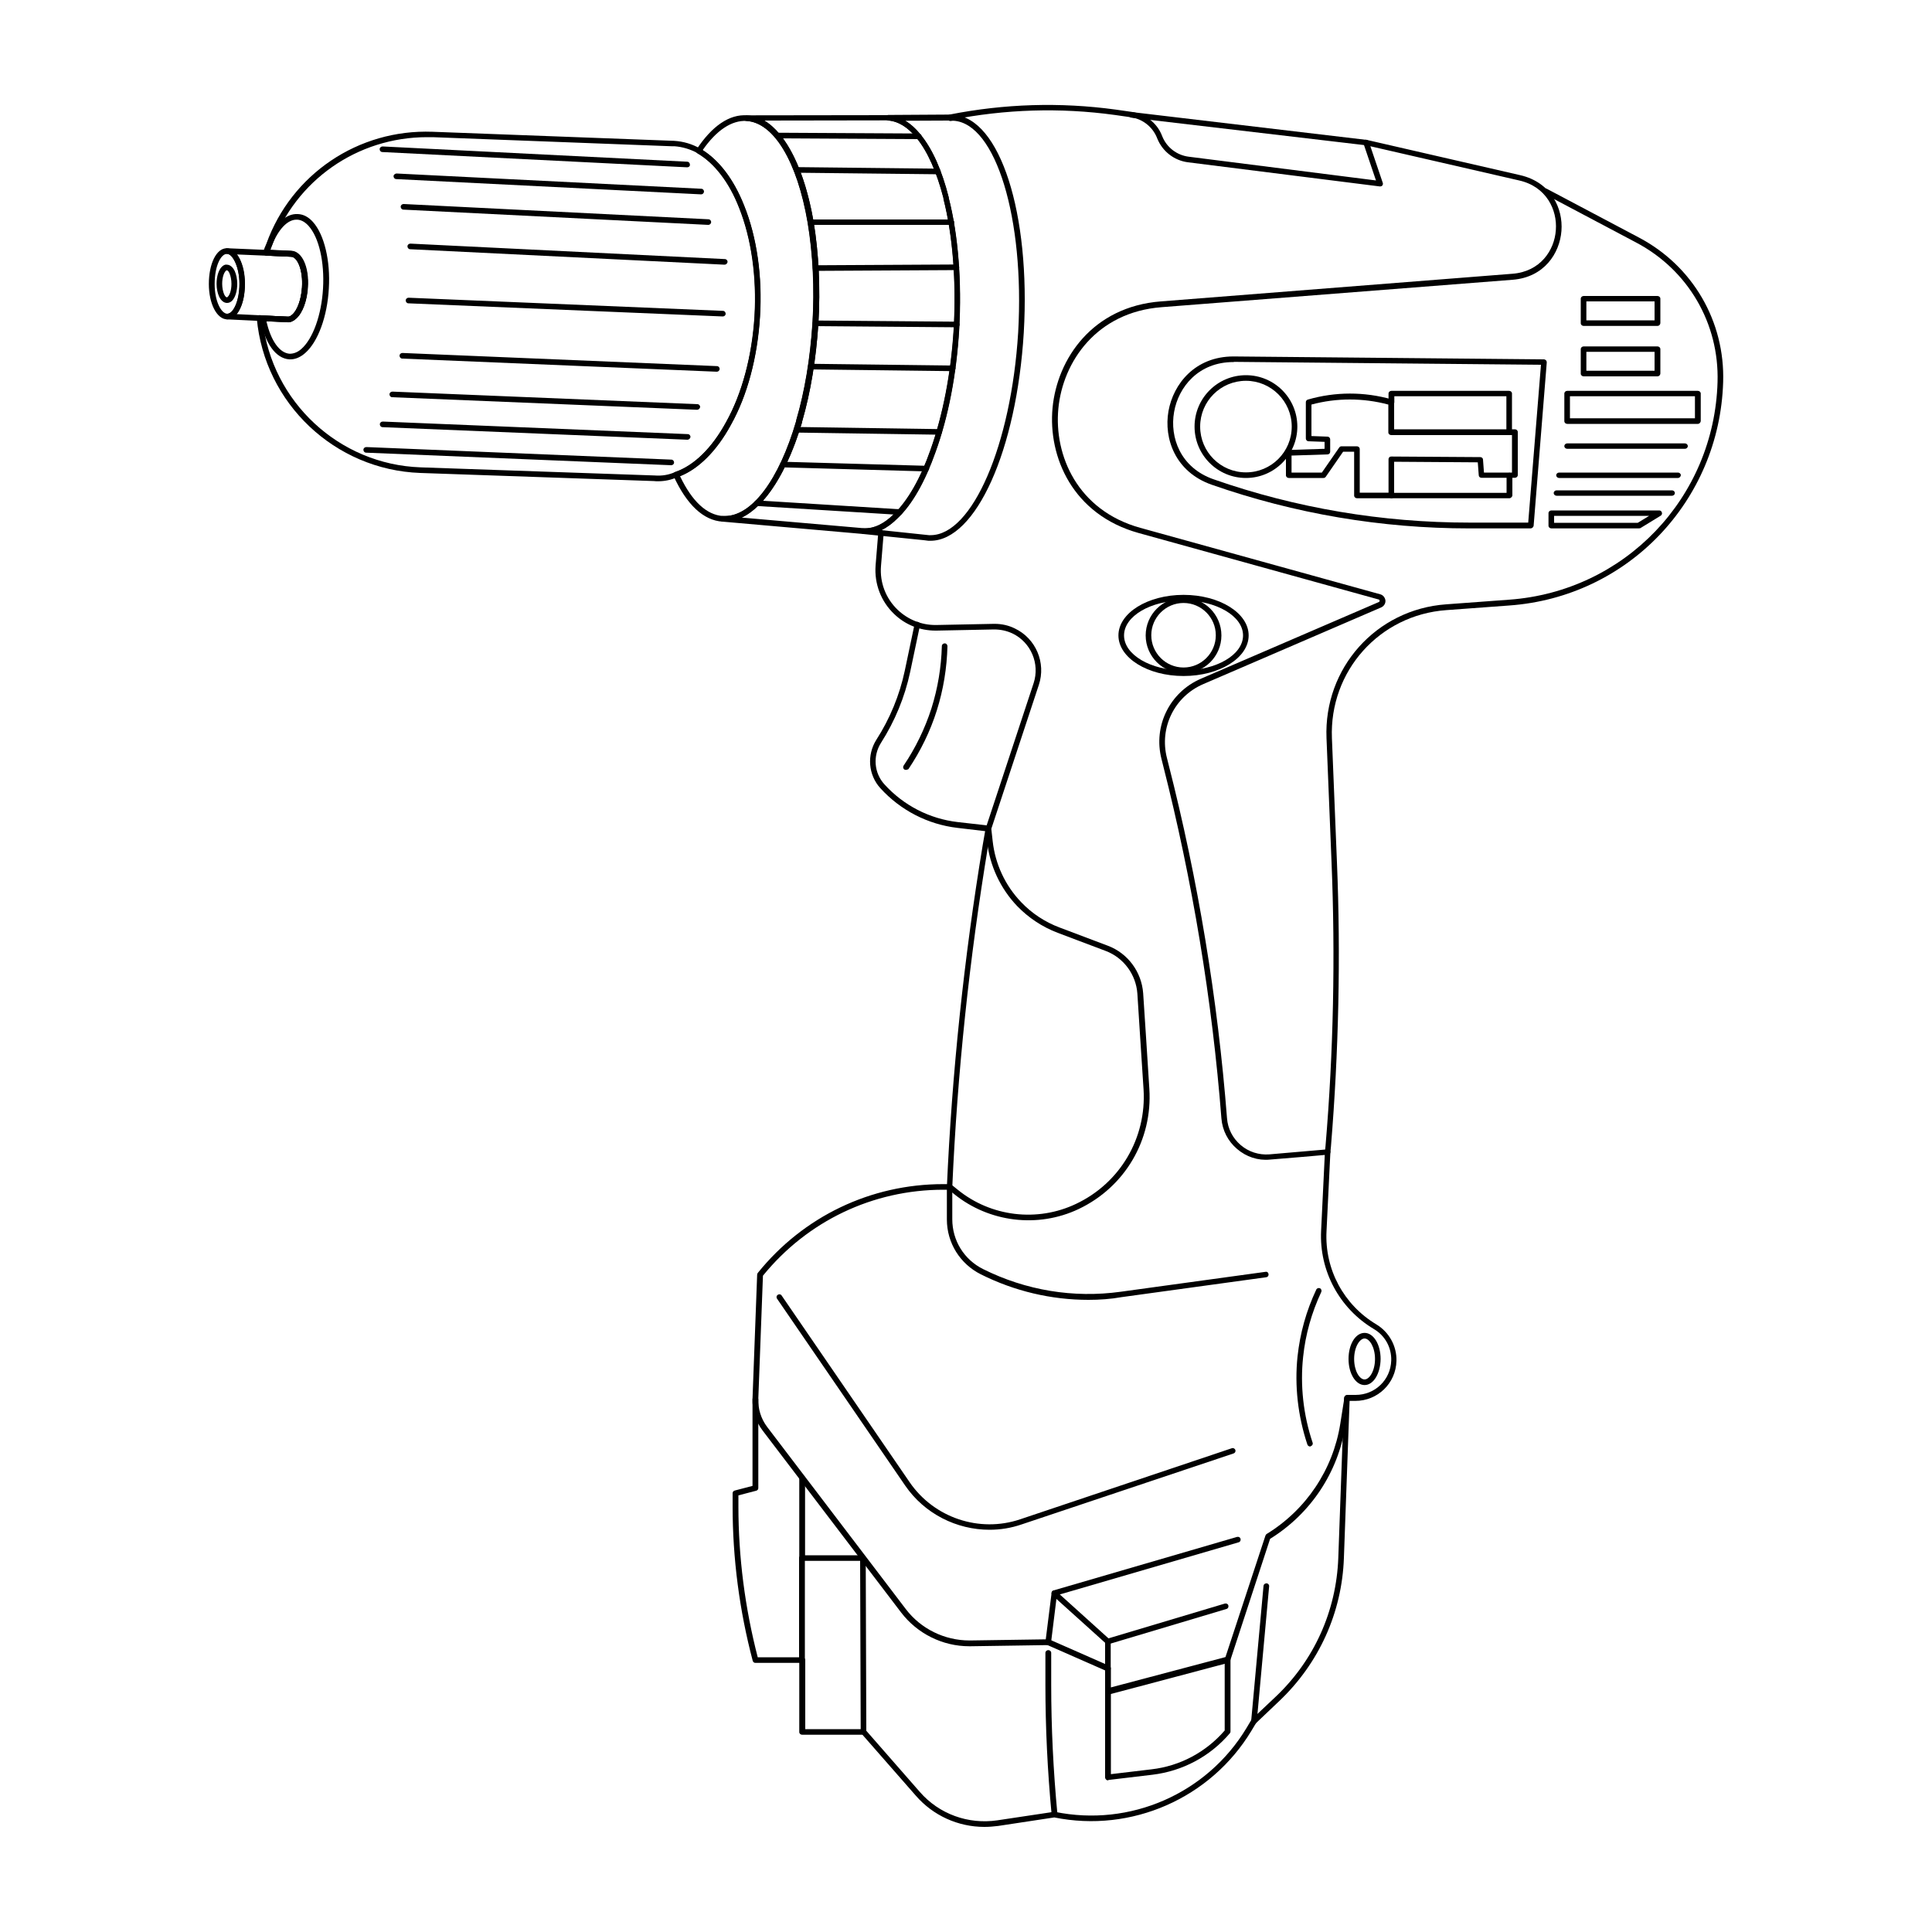 <?xml version="1.0" encoding="utf-8"?>
<!-- Generator: Adobe Illustrator 19.0.1, SVG Export Plug-In . SVG Version: 6.00 Build 0)  -->
<svg version="1.1" id="Layer_1" xmlns="http://www.w3.org/2000/svg" xmlns:xlink="http://www.w3.org/1999/xlink" x="0px" y="0px"
	 viewBox="0 0 1000 1000" style="enable-background:new 0 0 1000 1000;" xml:space="preserve">
<g>
	<g>
		<path d="M375.2,270c-0.4,0-0.8,0-1.2,0c-9.9-0.6-18.6-8.8-25.4-23.7c-0.2-0.4-0.2-0.8,0-1.2c0.2-0.4,0.5-0.7,0.9-0.8
			c9.7-3.3,19-12.4,26.3-25.8c8.2-14.7,13.4-34.1,14.7-54.7c1.2-20.3-1.6-40.3-8-56.3c-5.1-13.1-12.8-23.1-21.5-28.1
			c-0.3-0.2-0.6-0.5-0.7-0.9c-0.1-0.4,0-0.8,0.2-1.1c8-12.2,17.1-18.4,26.2-17.7c15.5,0.9,28.7,22,34.4,55.1
			c2.7,16.3,3.6,34.6,2.5,52.7l0,0c-1.2,18.4-4,35.5-8.4,50.7c0,0.1,0,0.2,0,0.3C405.7,250.4,390.5,270,375.2,270z M352,246.5
			c6.2,13,13.8,20.1,22.3,20.6c0.3,0,0.7,0,1,0c13.9,0,28-18.7,36.9-49.3c0-0.1,0-0.3,0-0.3c4.4-15,7.2-31.9,8.4-50.2l0,0
			c1.1-17.9,0.2-35.9-2.5-52.1c-5.4-31.7-17.6-51.8-31.7-52.6c-7.6-0.4-15.5,4.7-22.7,15.1c8.8,5.6,16.2,15.5,21.4,28.7
			c6.6,16.4,9.5,36.8,8.2,57.5c-1.3,21.1-6.6,40.9-15,55.9C371.1,233.2,361.8,242.6,352,246.5z"/>
	</g>
	<g>
		<path d="M481.6,279.9c-0.3,0-0.7,0-1,0l-2.4-0.3l-31.4-3.2c-0.8-0.1-1.4-0.8-1.3-1.6c0.1-0.8,0.8-1.5,1.5-1.3c0.3,0,0.5,0,0.8,0
			c5,0,10.1-2.5,15-7.4c7.1-6.9,13.7-18.3,18.9-33.2c6.4-18,10.6-39.6,12-62.5c1.4-24.6-0.5-48.5-5.3-67.4c0-0.1,0-0.2,0-0.4
			c-3.5-13.5-8.2-24.1-13.9-31.1c-4.5-5.6-9.5-8.7-14.8-9.1c-0.8-0.1-1.4-0.7-1.4-1.5c0-0.8,0.7-1.4,1.4-1.4l32.3-0.2h0
			c0.2,0,0.5,0.1,0.7,0.2c0.4,0,0.7,0,1,0c23.9,1.5,39.8,51,36.2,112.7l0,0C526.2,233.1,505.1,279.9,481.6,279.9z M456.2,274.4
			l24.6,2.6c0.3,0,0.6,0,0.9,0c21.5,0,41.7-46.6,45.3-104.9l0,0c3.4-59.1-11.6-108.2-33.4-109.6c-0.4,0-0.9,0-1.3,0.1
			c-0.4,0.1-0.9,0-1.2-0.2l-22.5,0.1c2.8,1.7,5.5,4.1,8,7.3c6,7.3,10.9,18.2,14.5,32.4c0,0.1,0,0.2,0,0.3
			c4.9,19.1,6.8,43.3,5.4,68.1c-1.4,23.2-5.6,45.1-12.2,63.3c-5.4,15.3-12.1,27.2-19.6,34.3C462,270.9,459.1,273,456.2,274.4z"/>
	</g>
	<g>
		<path d="M150.3,186c-0.2,0-0.4,0-0.6,0c-7-0.5-12.6-8.3-15-21c-0.1-0.4,0-0.9,0.3-1.2c0.3-0.3,0.7-0.5,1.2-0.5l12.8,0.6
			c0.7,0.1,1.5-0.3,2.3-1c2.7-2.3,4.7-8,5.1-14.1c0.6-9.1-2.4-15.7-5.5-15.9l-12.9-0.6c-0.4,0-0.9-0.2-1.1-0.6
			c-0.3-0.4-0.3-0.8-0.2-1.3c0.4-1.3,0.8-2.5,1.2-3.7l0.1-0.4c4.1-10.4,10-15.9,16.2-15.5c2.8,0.1,5.5,1.5,7.8,4.1
			c5.8,6.5,9.1,20,8.2,34.5c-0.8,14.4-5.6,27.5-12.2,33.3C155.5,184.9,152.9,186,150.3,186z M137.9,166.3c2.3,10.1,6.8,16.4,12,16.8
			c2,0,4.1-0.7,6.1-2.5c6-5.3,10.4-17.6,11.2-31.3l0,0c0.8-13.7-2.1-26.4-7.5-32.4c-1.8-2-3.8-3.1-5.8-3.2c-0.2,0-0.3,0-0.5,0
			c-4.6,0-9.4,5-12.8,13.7l-0.1,0.3c-0.2,0.6-0.4,1.2-0.6,1.8l10.8,0.5c5.6,0.3,9.2,8.7,8.5,19c-0.4,6.9-2.8,13.3-6.1,16.1
			c-1.4,1.2-2.9,1.9-4.4,1.7L137.9,166.3z"/>
	</g>
	<g>
		<path d="M117.6,165.3c-5.3,0-9.5-8-9.5-18.3c0-10.5,3.9-18.5,9.2-18.5c5.3,0,9.5,8.2,9.5,18.3
			C126.8,157.4,122.8,165.3,117.6,165.3z M117.5,131.4c-3.2,0-6.4,6.3-6.4,15.6c0,9.1,3.5,15.4,6.6,15.4c3,0,6.3-6.4,6.3-15.6
			C123.9,138.2,120.4,131.4,117.5,131.4z"/>
	</g>
	<g>
		<path d="M117.5,156.8c-1.6,0-3.1-1.2-4.1-3.3c-0.8-1.8-1.3-4.1-1.3-6.6c0-3.7,1-7,2.6-8.7c0.8-0.8,1.7-1.4,2.7-1.2
			c1.6,0,3.1,1.2,4.1,3.3c0.8,1.8,1.3,4.1,1.3,6.6l0,0c0,3.7-1,7-2.6,8.7C119.4,156.4,118.5,156.8,117.5,156.8
			C117.5,156.8,117.5,156.8,117.5,156.8z M117.4,139.9L117.4,139.9c-0.2,0-0.5,0.2-0.6,0.4c-0.9,0.9-1.8,3.3-1.8,6.6
			c0,2,0.4,4,1,5.4c0.5,1.1,1.1,1.6,1.4,1.6h0c0.2,0,0.5-0.2,0.6-0.4c0.9-0.9,1.8-3.3,1.8-6.6l0,0c0-2-0.4-4-1-5.4
			C118.4,140.5,117.8,139.9,117.4,139.9z"/>
	</g>
	<g>
		<path d="M149.1,166.8c-0.1,0-0.2,0-0.3,0l-31.3-1.5c-0.8,0-1.4-0.7-1.4-1.5c0-0.8,0.7-1.4,1.5-1.4c3,0,6.3-6.4,6.3-15.6
			c0-8.5-3.3-15.1-6.2-15.4l-0.3,0c-0.8,0-1.4-0.7-1.4-1.5c0-0.9,1-1.5,1.8-1.4l32.9,1.4c5.6,0.3,9.2,8.7,8.5,19l0,0
			c-0.4,6.9-2.8,13.3-6.1,16.1C151.9,166.2,150.5,166.8,149.1,166.8z M122.5,162.6l26.4,1.3c0.7,0.1,1.5-0.3,2.3-1
			c2.7-2.3,4.7-8,5.1-14.1c0.6-9.1-2.4-15.7-5.5-15.9l-28.2-1.2c2.5,3.3,4.1,8.9,4.1,15.2C126.8,153.7,125.1,159.4,122.5,162.6z"/>
	</g>
	<g>
		<path d="M340.6,249.1c-0.7,0-1.4,0-2.1-0.1l-121-4.2c-44.2-1.6-80.6-36-84.6-80.1c0-0.4,0.1-0.9,0.4-1.2c0.3-0.3,0.8-0.4,1.2-0.4
			l1.7,0.2l12.7,0.6c0.7,0.1,1.5-0.3,2.3-1c2.7-2.3,4.7-8,5.1-14.1c0.6-9.1-2.4-15.7-5.5-15.9l-12.9-0.6c-0.4,0-0.9-0.2-1.2-0.6
			c-0.3-0.3-0.4-0.8-0.4-1.2c0.3-1.6,1-3,1.6-4.4c12.9-35.9,47.5-59.3,85.9-57.9L349,72.9c4.7,0.3,9.2,1.6,13.4,4
			c9.4,5.4,17.3,15.6,22.8,29.5c6.6,16.4,9.5,36.8,8.2,57.5c-1.3,21.1-6.6,40.9-15,55.9c-7.6,14-17.5,23.6-27.9,27.2
			C347.4,248.4,344.1,249.1,340.6,249.1z M136,166.2c4.7,41.8,39.5,74.2,81.7,75.7l121.1,4.2c3.9,0.3,7.4-0.3,10.7-1.8
			c9.8-3.3,19.1-12.5,26.4-25.9c8.2-14.7,13.4-34.1,14.7-54.7l0,0c1.2-20.3-1.6-40.3-8-56.3c-5.1-13.1-12.8-23.1-21.5-28.1
			c-3.8-2.1-7.9-3.3-12-3.6h-1.5l-123.6-4.7c-1,0-2,0-3,0c-36,0-68,22.3-80.2,56.1c-0.3,0.8-0.7,1.5-0.9,2.2l11,0.5
			c5.6,0.3,9.2,8.7,8.5,19c-0.4,6.9-2.8,13.3-6.1,16.1c-1.4,1.2-2.9,1.9-4.4,1.7L136,166.2z"/>
	</g>
	<g>
		<path d="M447.8,276.4c-0.3,0-0.6,0-0.9,0L374,270c-0.8-0.1-1.4-0.8-1.3-1.6c0.1-0.8,0.6-1.4,1.5-1.3c0.3,0,0.7,0,1,0
			c13.9,0,28-18.7,36.9-49.3c0-0.1,0-0.3,0-0.3c4.4-15,7.2-31.9,8.4-50.2c1.1-17.9,0.2-35.9-2.5-52.1c-5.4-31.7-17.6-51.8-31.7-52.6
			c-0.8,0-1.4-0.7-1.4-1.5c0-0.8,0.7-1.4,1.5-1.4l73.1-0.1c6.3,0.5,12,3.9,17,10.1c6,7.3,10.9,18.2,14.5,32.4c0,0.1,0,0.2,0,0.3
			c4.9,19.1,6.8,43.3,5.4,68.1l0,0c-1.4,23.2-5.6,45.1-12.2,63.3c-5.4,15.3-12.1,27.2-19.6,34.3
			C459.3,273.6,453.6,276.4,447.8,276.4z M383.9,267.9l63.1,5.5c5.2,0.3,10.5-2.2,15.7-7.4c7.1-6.9,13.7-18.3,18.9-33.2
			c6.4-18,10.6-39.6,12-62.5l0,0c1.4-24.6-0.5-48.5-5.3-67.4c0-0.1,0-0.2,0-0.4c-3.5-13.5-8.2-24.1-13.9-31.1
			c-4.5-5.6-9.5-8.7-14.8-9.1l-63.9,0.1c11.5,6.9,20.8,25.7,25.4,52.2c2.7,16.3,3.6,34.6,2.5,52.7c-1.2,18.4-4,35.5-8.4,50.7
			c0,0.1,0,0.2,0,0.3C407.5,244.3,396.1,262.1,383.9,267.9z"/>
	</g>
	<g>
		<path d="M366.6,116.4C366.6,116.4,366.5,116.4,366.6,116.4l-157.8-7.9c-0.8,0-1.4-0.7-1.4-1.5c0-0.8,0.7-1.4,1.5-1.4
			c0,0,0,0,0.1,0l157.7,7.9c0.8,0,1.4,0.7,1.4,1.5C368,115.8,367.4,116.4,366.6,116.4z"/>
	</g>
	<g>
		<path d="M375,137C375,137,374.9,137,375,137l-162.7-8c-0.8,0-1.4-0.7-1.4-1.5c0-0.8,0.7-1.4,1.5-1.4c0,0,0,0,0.1,0l162.7,8
			c0.8,0,1.4,0.7,1.4,1.5C376.4,136.4,375.8,137,375,137z"/>
	</g>
	<g>
		<path d="M362.9,100.6C362.9,100.6,362.9,100.6,362.9,100.6l-157.8-7.9c-0.8,0-1.4-0.7-1.4-1.5c0-0.8,0.8-1.3,1.5-1.4L363,97.7
			c0.8,0,1.4,0.7,1.4,1.5C364.3,100,363.7,100.6,362.9,100.6z"/>
	</g>
	<g>
		<path d="M355.7,86.6C355.7,86.6,355.7,86.6,355.7,86.6l-157.8-7.9c-0.8,0-1.4-0.7-1.4-1.5c0-0.8,0.8-1.4,1.5-1.4l157.7,7.9
			c0.8,0,1.4,0.7,1.4,1.5C357.2,86,356.5,86.6,355.7,86.6z"/>
	</g>
	<g>
		<path d="M360.8,212.1C360.8,212.1,360.8,212.1,360.8,212.1L203,205.6c-0.8,0-1.4-0.7-1.4-1.5c0-0.8,0.7-1.4,1.5-1.4c0,0,0,0,0.1,0
			l157.8,6.5c0.8,0,1.4,0.7,1.4,1.5C362.2,211.5,361.6,212.1,360.8,212.1z"/>
	</g>
	<g>
		<path d="M371,192.4C371,192.4,370.9,192.4,371,192.4l-162.8-6.8c-0.8,0-1.4-0.7-1.4-1.5c0-0.8,0.7-1.4,1.5-1.4c0,0,0,0,0.1,0
			l162.7,6.8c0.8,0,1.4,0.7,1.4,1.5C372.4,191.8,371.8,192.4,371,192.4z"/>
	</g>
	<g>
		<path d="M355.8,227.6C355.8,227.6,355.8,227.6,355.8,227.6L198,221.1c-0.8,0-1.4-0.7-1.4-1.5c0-0.8,0.7-1.4,1.5-1.4c0,0,0,0,0.1,0
			l157.8,6.5c0.8,0,1.4,0.7,1.4,1.5C357.2,227,356.6,227.6,355.8,227.6z"/>
	</g>
	<g>
		<path d="M347.4,240.8C347.4,240.8,347.4,240.8,347.4,240.8l-157.9-6.5c-0.8,0-1.4-0.7-1.4-1.5c0-0.8,0.7-1.4,1.5-1.4
			c0,0,0,0,0.1,0l157.8,6.5c0.8,0,1.4,0.7,1.4,1.5C348.9,240.2,348.2,240.8,347.4,240.8z"/>
	</g>
	<g>
		<path d="M374.1,163.8C374.1,163.8,374.1,163.8,374.1,163.8L211.4,157c-0.8,0-1.4-0.7-1.4-1.5c0-0.8,0.7-1.4,1.5-1.4l162.7,6.8
			c0.8,0,1.4,0.7,1.4,1.5C375.6,163.2,374.9,163.8,374.1,163.8z"/>
	</g>
	<g>
		<path d="M475.5,72L475.5,72l-73.3-0.4c-0.8,0-1.4-0.7-1.4-1.5c0-0.8,0.7-1.4,1.5-1.4h0l73.3,0.4c0.8,0,1.4,0.7,1.4,1.5
			C476.9,71.4,476.3,72,475.5,72z"/>
	</g>
	<g>
		<path d="M485.4,90.2C485.4,90.2,485.4,90.2,485.4,90.2l-73.2-0.8c-0.8,0-1.4-0.7-1.4-1.5c0-0.8,0.7-1.4,1.5-1.4c0,0,0,0,0,0
			l73.2,0.8c0.8,0,1.4,0.7,1.4,1.5C486.9,89.6,486.2,90.2,485.4,90.2z"/>
	</g>
	<g>
		<path d="M465.7,266.5C465.7,266.5,465.6,266.5,465.7,266.5l-74-4.6c-0.8,0-1.4-0.7-1.4-1.5c0-0.8,0.7-1.4,1.4-1.4c0,0,0.1,0,0.1,0
			l73.9,4.6c0.8,0,1.4,0.7,1.4,1.5C467.1,265.9,466.5,266.5,465.7,266.5z"/>
	</g>
	<g>
		<path d="M492.4,116.4h-72.8c-0.8,0-1.5-0.6-1.5-1.4c0-0.8,0.7-1.4,1.5-1.4h72.8c0.8,0,1.5,0.6,1.5,1.4
			C493.8,115.8,493.2,116.4,492.4,116.4z"/>
	</g>
	<g>
		<path d="M493.1,192.1C493.1,192.1,493.1,192.1,493.1,192.1l-73.4-0.9c-0.8,0-1.4-0.7-1.4-1.5c0-0.8,0.7-1.4,1.5-1.4c0,0,0,0,0,0
			l73.4,0.9c0.8,0,1.4,0.7,1.4,1.5C494.5,191.5,493.9,192.1,493.1,192.1z"/>
	</g>
	<g>
		<path d="M495.2,169.4C495.2,169.4,495.2,169.4,495.2,169.4l-73.2-0.6c-0.8,0-1.4-0.7-1.4-1.5c0-0.8,0.7-1.4,1.5-1.4c0,0,0,0,0,0
			l73.2,0.6c0.8,0,1.4,0.7,1.4,1.5C496.7,168.8,496,169.4,495.2,169.4z"/>
	</g>
	<g>
		<path d="M422.2,140.2c-0.8,0-1.4-0.6-1.5-1.4c0-0.8,0.6-1.5,1.4-1.5l72.9-0.4h0c0.8,0,1.4,0.6,1.5,1.4c0,0.8-0.6,1.5-1.4,1.5
			L422.2,140.2L422.2,140.2z"/>
	</g>
	<g>
		<path d="M486.2,225C486.2,225,486.2,225,486.2,225l-74-1.1c-0.8,0-1.4-0.7-1.4-1.5c0-0.8,0.7-1.4,1.5-1.4c0,0,0,0,0,0l73.9,1.1
			c0.8,0,1.4,0.7,1.4,1.5C487.6,224.3,487,225,486.2,225z"/>
	</g>
	<g>
		<path d="M479.4,244C479.4,244,479.4,244,479.4,244l-74.2-2.1c-0.8,0-1.4-0.7-1.4-1.5c0-0.8,0.7-1.3,1.5-1.4l74.2,2.1
			c0.8,0,1.4,0.7,1.4,1.5C480.9,243.4,480.2,244,479.4,244z"/>
	</g>
	<g>
		<path d="M573.5,877c-0.3,0-0.6-0.1-0.9-0.3c-0.4-0.3-0.6-0.7-0.6-1.2v-10.9l-29.8-13.1l-39.9,0.6c-0.2,0-0.4,0-0.6,0
			c-13.8,0-26.9-6.5-35.3-17.5l-71.7-94.2c-3.6-4.7-5.4-10.5-5.2-16.4l2.4-64.2c0-0.3,0.1-0.6,0.3-0.9c23.6-29.3,58.5-46,96-46
			c0.6,0,1.2,0,1.9,0l1.5,0c0.3,0,0.6,0.1,0.9,0.3l3.1,2.5c17.2,14.1,41.3,17,61.4,7.4c22.8-10.8,36.5-34.1,34.9-59.3
			c-1.1-17.3-2.4-36.2-3.2-49.5c-0.7-9.9-7.1-18.6-16.4-22.1l-24.9-9.4c-7.9-3-15.1-7.8-20.9-13.8c-8.7-9.1-14.2-20.9-15.6-33.4
			l-0.7-6.6c0-0.2,0-0.4,0.1-0.6l24.7-74.8c3.3-10.1-1.4-21.1-10.9-25.7c-3-1.4-6.1-2.1-9.6-2.1l-29.7,0.6c-0.2,0-0.4,0-0.6,0
			c-8,0-15.6-3-21.4-8.6c-6.8-6.5-10.3-15.6-9.6-25.1l1.4-17.1c0.1-0.8,0.7-1.3,1.4-1.3c0,0,0.1,0,0.1,0c0.8,0.1,1.4,0.8,1.3,1.6
			L456,293c-0.7,8.5,2.5,16.8,8.7,22.7c5.3,5,12.2,7.8,19.4,7.8c0.2,0,0.4,0,0.6,0l29.7-0.6c0.2,0,0.3,0,0.5,0
			c3.6,0,7.2,0.8,10.4,2.4c10.9,5.2,16.2,17.8,12.4,29.2l-24.6,74.5l0.7,6.3c1.3,11.9,6.5,23.1,14.8,31.7
			c5.5,5.8,12.4,10.3,19.9,13.1l24.9,9.4c10.4,3.9,17.5,13.6,18.3,24.6c0.9,13.3,2.1,32.2,3.2,49.5c1.7,26.4-12.6,50.8-36.6,62.2
			c-21.1,10-46.4,6.9-64.5-7.8l-2.7-2.2l-1,0c-0.6,0-1.2,0-1.8,0c-36.5,0-70.4,16.2-93.4,44.5l-2.4,63.7c-0.2,5.2,1.4,10.4,4.6,14.6
			l71.7,94.2c7.8,10.3,20.1,16.3,33,16.3c0.2,0,0.4,0,0.6,0l40.2-0.6c0.2,0.1,0.4,0,0.6,0.1l30.9,13.6c0.5,0.2,0.9,0.8,0.9,1.3v9.9
			l59.3-15.7l20.7-62.9c0.1-0.3,0.3-0.6,0.6-0.8c20.4-12.5,34.3-33.2,38.1-56.9l2.2-13.9c0.1-0.7,0.7-1.2,1.4-1.2h4.4
			c10,0,18.1-7.8,18.4-17.8c0.2-6.7-3.2-12.9-9-16.3c-17.8-10.6-28.3-30.1-27.3-50.8l1.9-39.3c-4.4,0.4-17,1.5-28.4,2.4
			c-6.2,0.6-12.2-1.4-17-5.5c-4.7-4-7.6-9.6-8.1-15.8c-4.8-61.5-15-123-30.2-182.8l-0.8-3.2c-4.4-17.1,4.2-34.6,20.4-41.6l92.1-39.7
			c0.4-0.2,0.4-0.5,0.4-0.7c0-0.2-0.1-0.5-0.5-0.6l-124.2-34.4c-34.2-9.5-47-39.4-44.6-64.8s20.7-52.4,56.1-55.1l181.9-14.3
			c14.5-1.1,21.8-12.2,22.5-22.6c0.8-10.4-4.8-22.5-19-25.7l-77-17.7l6.4,18.9c0.2,0.5,0.1,1-0.2,1.4c-0.3,0.4-0.8,0.5-1.3,0.5
			L614.9,84c-7.1-0.9-13.2-5.6-15.9-12.3l-0.2-0.5c-2.3-5.6-7.4-9.6-13.4-10.5l-8.4-1.2c-28.3-3.9-56.8-3-84.9,2.6
			c-0.8,0.2-1.6-0.4-1.7-1.1c-0.2-0.8,0.4-1.5,1.1-1.7c28.3-5.6,57.2-6.5,85.8-2.6l8.4,1.2c7,1,13.1,5.6,15.7,12.2l0.2,0.5
			c2.3,5.7,7.5,9.7,13.6,10.5l97,12.3l-6.5-19.2c-0.2-0.5-0.1-1.1,0.3-1.4c0.3-0.4,0.9-0.6,1.4-0.4l79.6,18.3
			c15.8,3.7,22.1,17.1,21.2,28.8c-0.9,11.7-9,24-25.2,25.3L601.2,159c-33.7,2.6-51.1,28.3-53.4,52.5c-2.3,24.2,9.9,52.7,42.4,61.7
			l124.2,34.4c1.5,0.4,2.5,1.7,2.7,3.2c0.1,1.5-0.7,2.9-2.2,3.6l-92.1,39.7c-14.9,6.4-22.8,22.5-18.8,38.2l0.8,3.2
			c15.3,59.9,25.5,121.6,30.3,183.3c0.4,5.4,2.9,10.3,7.1,13.9c4.1,3.5,9.4,5.2,14.8,4.8c14.2-1.2,30.1-2.6,30.1-2.6
			c0.4,0,0.8,0.1,1.1,0.4c0.3,0.3,0.5,0.7,0.4,1.1l-2,40.9c-1,19.7,8.9,38.1,25.8,48.2c6.6,4,10.6,11.2,10.4,18.9
			c-0.3,11.6-9.7,20.7-21.3,20.7h-3.1l-2,12.7c-3.8,24.3-18,45.7-39,58.7l-20.7,63.2c-0.2,0.5-0.5,0.8-1,1l-61.8,16.4
			C573.7,876.9,573.6,877,573.5,877z"/>
	</g>
	<g>
		<path d="M707.2,75.2c-0.1,0-0.1,0-0.2,0L585.5,60.9c-0.8-0.1-1.4-0.8-1.3-1.6c0.1-0.8,0.9-1.3,1.6-1.3l121.5,14.4
			c0.8,0.1,1.4,0.8,1.3,1.6C708.5,74.7,707.9,75.2,707.2,75.2z"/>
	</g>
	<g>
		<path d="M612.6,348.5c-10.8,0-19.6-8.8-19.6-19.6c0-10.8,8.8-19.6,19.6-19.6c10.8,0,19.6,8.8,19.6,19.6
			C632.2,339.7,623.4,348.5,612.6,348.5z M612.6,312.1c-9.2,0-16.7,7.5-16.7,16.7s7.5,16.7,16.7,16.7c9.2,0,16.7-7.5,16.7-16.7
			S621.8,312.1,612.6,312.1z"/>
	</g>
	<g>
		<path d="M612.6,349.9c-18.6,0-33.7-9.4-33.7-21c0-11.6,15.1-21,33.7-21s33.7,9.4,33.7,21C646.3,340.5,631.2,349.9,612.6,349.9z
			 M612.6,310.8c-17,0-30.8,8.1-30.8,18.1s13.8,18.1,30.8,18.1c17,0,30.8-8.1,30.8-18.1S629.6,310.8,612.6,310.8z"/>
	</g>
	<g>
		<path d="M687.2,597.7c0,0-0.1,0-0.1,0c-0.8-0.1-1.4-0.8-1.3-1.6l0.3-3.1c4.1-48.6,5.1-98,3.1-146.7l-2.6-64.2
			c-1.5-36.3,25.7-66.7,61.9-69.3l32.6-2.4c59.8-4.3,106.2-52.7,107.9-112.7c0.9-30.3-15.2-57.9-42-72.1l-47.8-25.3
			c-0.7-0.4-1-1.3-0.6-2c0.4-0.7,1.3-1,2-0.6l47.8,25.3c27.8,14.7,44.5,43.4,43.5,74.8C890,259.4,842.5,309,781.2,313.4l-32.6,2.4
			c-34.6,2.5-60.6,31.6-59.2,66.3l2.6,64.2c2,48.8,0.9,98.3-3.1,147.1l-0.3,3.1C688.5,597.2,687.9,597.7,687.2,597.7z"/>
	</g>
	<g>
		<path d="M563.4,672.8c-19.3,0-38.3-4.5-55.7-13.2c-10.8-5.4-17.6-16.3-17.6-28.4v-16.7c2.6-59.2,8.9-118.9,18.6-177.4l1.2-6.9
			l-14.4-1.7c-15.3-1.8-29.4-9.1-39.8-20.5c-6.3-6.9-7.1-17.2-2.1-25.1c7-10.9,12-23,14.7-35.7l5.1-24.2c0.2-0.8,0.9-1.3,1.7-1.1
			c0.8,0.2,1.3,0.9,1.1,1.7l-5.1,24.2c-2.8,13.1-7.9,25.4-15.1,36.7c-4.3,6.8-3.6,15.6,1.8,21.5c9.9,10.9,23.3,17.8,37.9,19.5
			l15.9,1.8c0.4,0.1,0.8,0.3,1,0.6c0.2,0.3,0.3,0.7,0.3,1.1l-1.4,8.4c-9.7,58.4-16,117.9-18.6,177v16.7c0,11,6.1,20.9,16,25.8
			c22.1,11,46.7,15.1,71.2,11.7l74.9-10.3c0.9-0.2,1.5,0.4,1.6,1.2c0.1,0.8-0.4,1.5-1.2,1.6l-74.9,10.3
			C574.9,672.4,569.1,672.8,563.4,672.8z"/>
	</g>
	<g>
		<path d="M512.2,791.8c-17.1,0-33.7-8.3-43.7-22.9l-66.3-96.7c-0.5-0.7-0.3-1.6,0.4-2c0.7-0.5,1.6-0.3,2,0.4l66.3,96.7
			c12.6,18.3,36,26.2,57.1,19.1l109.6-36.8c0.7-0.3,1.6,0.2,1.8,0.9c0.3,0.8-0.2,1.6-0.9,1.8L528.9,789
			C523.4,790.9,517.8,791.8,512.2,791.8z"/>
	</g>
	<g>
		<path d="M706.3,716.9c-4.6,0-8.3-5.9-8.3-13.5c0-7.6,3.6-13.5,8.3-13.5c4.6,0,8.3,5.9,8.3,13.5C714.5,711,710.9,716.9,706.3,716.9
			z M706.3,692.8c-2.5,0-5.4,4.4-5.4,10.6s2.8,10.6,5.4,10.6c2.5,0,5.4-4.4,5.4-10.6S708.8,692.8,706.3,692.8z"/>
	</g>
	<g>
		<path d="M678.1,748.7c-0.6,0-1.2-0.4-1.4-1c-4.9-14.7-6.7-30.4-5.1-45.6c1.3-12,4.5-23.6,9.7-34.6c0.3-0.7,1.2-1,1.9-0.7
			c0.7,0.3,1,1.2,0.7,1.9c-5,10.7-8.2,22-9.4,33.6c-1.6,14.8,0.1,30.1,4.9,44.4c0.3,0.8-0.2,1.6-0.9,1.8
			C678.4,748.7,678.2,748.7,678.1,748.7z"/>
	</g>
	<g>
		<path d="M573.5,865.1c-0.8,0-1.5-0.6-1.5-1.4v-13.4l-25.2-22.7l-2.8,22.7c-0.1,0.8-0.8,1.3-1.6,1.3c-0.8-0.1-1.4-0.8-1.3-1.6
			l3.2-25.5c0.1-0.5,0.4-1,0.9-1.2c0.5-0.2,1.1-0.1,1.5,0.3l27.7,25c0.3,0.3,0.5,0.7,0.5,1.1v14.1
			C574.9,864.5,574.3,865.1,573.5,865.1z"/>
	</g>
	<g>
		<path d="M545.7,826c-0.6,0-1.2-0.4-1.4-1c-0.2-0.8,0.2-1.6,1-1.8l95-27.7c0.8-0.2,1.6,0.2,1.8,1c0.2,0.8-0.2,1.6-1,1.8l-95,27.7
			C546,826,545.9,826,545.7,826z"/>
	</g>
	<g>
		<path d="M573.5,851c-0.6,0-1.2-0.4-1.4-1c-0.2-0.8,0.2-1.6,1-1.8L634,830c0.8-0.2,1.6,0.2,1.8,1c0.2,0.8-0.2,1.6-1,1.8L573.9,851
			C573.7,851,573.6,851,573.5,851z"/>
	</g>
	<g>
		<path d="M468.9,398.5c-0.3,0-0.6-0.1-0.8-0.2c-0.7-0.5-0.8-1.4-0.4-2c6.2-9.2,11-19.1,14.4-29.6c3.3-10.5,5.1-21.3,5.4-32.3
			c0-0.8,0.7-1.4,1.5-1.4c0,0,0,0,0,0c0.8,0,1.4,0.7,1.4,1.5c-0.3,11.3-2.1,22.4-5.5,33.2c-3.4,10.8-8.4,21-14.7,30.4
			C469.8,398.3,469.3,398.5,468.9,398.5z"/>
	</g>
	<g>
		<path d="M509.5,945.6c-13.5,0-26.5-5.8-35.5-16.2l-27.6-31.5h-31.2c-0.8,0-1.5-0.6-1.5-1.4v-35.8H391c-0.7,0-1.2-0.4-1.4-1.1
			c-6.9-26.1-10.4-53-10.4-79.9v-6.8c0-0.7,0.4-1.2,1.1-1.4l9.2-2.4l0-44.8c0-0.8,0.7-1.4,1.5-1.4l0,0c0.8,0,1.5,0.6,1.5,1.4l0,45.9
			c0,0.7-0.4,1.2-1.1,1.4l-9.2,2.4v5.7c0,26.3,3.4,52.6,10,78.1h23.1c0.8,0,1.5,0.6,1.5,1.4V895H447c0.4,0,0.8,0.2,1.1,0.5l28,32
			c10,11.5,25.1,16.9,40.1,14.7l29.3-4.4c0.2,0,0.4,0,0.5,0c38.9,8,78.7-9.4,99.2-43.4l2.5-4.2c0.1-0.1,0.1-0.2,0.2-0.3l12.3-11.6
			c20-18.9,31.5-44.5,32.5-72l3-82.7c0-0.8,0.8-1.4,1.5-1.4c0.8,0,1.4,0.7,1.4,1.5l-3,82.7c-1,28.3-12.9,54.5-33.4,74l-12.1,11.5
			l-2.4,4c-21.1,34.9-62.1,52.9-102,44.8l-29,4.4C514.3,945.4,511.9,945.6,509.5,945.6z"/>
	</g>
	<g>
		<path d="M447,897.9c-0.8,0-1.4-0.6-1.5-1.4l-0.3-88.6h-28.6v51.3c0,0.8-0.7,1.4-1.5,1.4c-0.8,0-1.5-0.6-1.5-1.4v-52.8
			c0-0.8,0.7-1.4,1.5-1.4h31.5c0.8,0,1.4,0.6,1.5,1.4l0.3,90C448.5,897.2,447.9,897.9,447,897.9C447,897.9,447,897.9,447,897.9z"/>
	</g>
	<g>
		<path d="M415.2,807.8c-0.8,0-1.5-0.6-1.5-1.4V765c0-0.8,0.7-1.4,1.5-1.4c0.8,0,1.5,0.6,1.5,1.4v41.4
			C416.7,807.2,416,807.8,415.2,807.8z"/>
	</g>
	<g>
		<path d="M544.3,939.3l0-0.3c-2.1-22.2-3.2-44.8-3.2-67v-16.5c0-0.8,0.7-1.4,1.5-1.4c0.8,0,1.5,0.6,1.5,1.4V872
			c0,22.2,1.1,44.6,3.2,66.8l-1.4,0.4L544.3,939.3z"/>
	</g>
	<g>
		<path d="M649,892.4c0,0-0.1,0-0.1,0c-0.8-0.1-1.4-0.8-1.3-1.6l6.4-70c0.1-0.8,0.7-1.2,1.6-1.3c0.8,0.1,1.4,0.8,1.3,1.6l-6.4,70
			C650.3,891.9,649.7,892.4,649,892.4z"/>
	</g>
	<g>
		<path d="M573.5,921.5c-0.4,0-0.7-0.1-1-0.4c-0.3-0.3-0.5-0.7-0.5-1.1v-44.6c0-0.8,0.7-1.4,1.5-1.4s1.5,0.6,1.5,1.4v42.9l21-2.5
			c14.8-1.7,28.2-8.9,37.9-20.1v-36.8c0-0.8,0.7-1.4,1.5-1.4c0.8,0,1.5,0.6,1.5,1.4v37.3c0,0.3-0.1,0.7-0.3,0.9
			c-10.2,12-24.4,19.6-40.1,21.5l-22.7,2.7C573.6,921.5,573.5,921.5,573.5,921.5z"/>
	</g>
	<g>
		<path d="M792.2,273.5h-31.7c-45.5,0-90.4-7.6-133.3-22.6c-18.9-6.6-24.9-23.9-22.4-38.1c2.5-14.1,13.8-28.3,33.6-28.3
			c0.1,0,0.3,0,0.4,0l160.3,1.5c0.4,0,0.8,0.2,1.1,0.5c0.3,0.3,0.4,0.7,0.4,1.1l-6.8,84.6C793.6,272.9,793,273.5,792.2,273.5z
			 M638.4,187.4c-18.1,0-28.5,13-30.7,25.9c-2.3,13,3.2,28.8,20.5,34.8c42.6,14.9,87.2,22.4,132.4,22.4h30.4l6.6-81.7l-158.8-1.5
			C638.6,187.4,638.5,187.4,638.4,187.4z"/>
	</g>
	<g>
		<path d="M644.9,247.4c-14.7,0-26.6-11.9-26.6-26.6c0-14.7,11.9-26.6,26.6-26.6c14.7,0,26.6,11.9,26.6,26.6
			C671.5,235.4,659.6,247.4,644.9,247.4z M644.9,197.1c-13.1,0-23.7,10.6-23.7,23.7c0,13.1,10.6,23.7,23.7,23.7s23.7-10.6,23.7-23.7
			C668.6,207.7,657.9,197.1,644.9,197.1z"/>
	</g>
	<g>
		<path d="M720.2,257.9h-17.8c-0.8,0-1.5-0.6-1.5-1.4v-22.7h-5.7l-9,13c-0.3,0.4-0.7,0.6-1.2,0.6h-17.9c-0.8,0-1.5-0.6-1.5-1.4
			v-11.7c0-0.8,0.6-1.4,1.4-1.4l18.6-0.6v-3.6l-8.3-0.3c-0.8,0-1.4-0.7-1.4-1.4v-18.8c0-0.7,0.4-1.2,1.1-1.4
			c14.2-4.1,29.1-4.1,43.3-0.1c0.6,0.2,1.3,0.8,1.3,1.5v14h62.5c0.8,0,1.5,0.6,1.5,1.4v22.3c0,0.8-0.7,1.4-1.5,1.4h-17.3
			c-0.8,0-1.4-0.6-1.4-1.3l-0.5-6.7l-43.3-0.3v17.3C721.7,257.2,721,257.9,720.2,257.9z M703.8,255h14.9v-17.3c0-0.4,0.2-0.8,0.4-1
			c0.3-0.3,0.6-0.4,1-0.4h0l46.1,0.3c0.8,0,1.4,0.6,1.4,1.3l0.5,6.7h14.5v-19.4h-62.5c-0.8,0-1.5-0.6-1.5-1.4v-14.4
			c-13.1-3.5-26.8-3.5-39.8,0v16.3l8.3,0.3c0.8,0,1.4,0.7,1.4,1.4v6.4c0,0.8-0.6,1.4-1.4,1.4l-18.6,0.6v8.8h15.7l9-13
			c0.3-0.4,0.7-0.6,1.2-0.6h7.9c0.8,0,1.5,0.6,1.5,1.4V255z"/>
	</g>
	<g>
		<path d="M781.2,225.1c-0.8,0-1.5-0.6-1.5-1.4v-18.6h-58v3.1c0,0.8-0.7,1.4-1.5,1.4c-0.8,0-1.5-0.6-1.5-1.4v-4.5
			c0-0.8,0.7-1.4,1.5-1.4h60.9c0.8,0,1.5,0.6,1.5,1.4v20C782.6,224.5,782,225.1,781.2,225.1z"/>
	</g>
	<g>
		<path d="M781.2,257.9h-60.9c-0.8,0-1.5-0.6-1.5-1.4c0-0.8,0.7-1.4,1.5-1.4h59.5v-9c0-0.8,0.7-1.4,1.5-1.4c0.8,0,1.5,0.6,1.5,1.4
			v10.5C782.6,257.2,782,257.9,781.2,257.9z"/>
	</g>
	<g>
		<path d="M848.2,273.5H803c-0.8,0-1.5-0.6-1.5-1.4v-6.5c0-0.8,0.7-1.4,1.5-1.4h55.8c0.7,0,1.2,0.4,1.4,1.1c0.2,0.6-0.1,1.3-0.6,1.6
			l-10.6,6.5C848.7,273.4,848.4,273.5,848.2,273.5z M804.4,270.6h43.3l5.9-3.6h-49.2V270.6z"/>
	</g>
	<g>
		<path d="M865.4,256.6h-59.7c-0.8,0-1.5-0.6-1.5-1.4s0.7-1.4,1.5-1.4h59.7c0.8,0,1.5,0.6,1.5,1.4S866.2,256.6,865.4,256.6z"/>
	</g>
	<g>
		<path d="M868.5,247.4h-61.5c-0.8,0-1.5-0.6-1.5-1.4c0-0.8,0.7-1.4,1.5-1.4h61.5c0.8,0,1.5,0.6,1.5,1.4
			C869.9,246.7,869.3,247.4,868.5,247.4z"/>
	</g>
	<g>
		<path d="M872.1,232.3h-60.9c-0.8,0-1.5-0.6-1.5-1.4s0.7-1.4,1.5-1.4h60.9c0.8,0,1.5,0.6,1.5,1.4S872.9,232.3,872.1,232.3z"/>
	</g>
	<g>
		<path d="M878.8,219.4h-67.6c-0.8,0-1.5-0.6-1.5-1.4v-14.3c0-0.8,0.7-1.4,1.5-1.4h67.6c0.8,0,1.5,0.6,1.5,1.4v14.3
			C880.2,218.7,879.6,219.4,878.8,219.4z M812.6,216.5h64.7v-11.4h-64.7V216.5z"/>
	</g>
	<g>
		<path d="M857.9,194.8h-38.2c-0.8,0-1.5-0.6-1.5-1.4v-12.7c0-0.8,0.7-1.4,1.5-1.4h38.2c0.8,0,1.5,0.6,1.5,1.4v12.7
			C859.3,194.2,858.7,194.8,857.9,194.8z M821.1,191.9h35.3v-9.8h-35.3V191.9z"/>
	</g>
	<g>
		<path d="M857.9,168.7h-38.2c-0.8,0-1.5-0.6-1.5-1.4v-12.7c0-0.8,0.7-1.4,1.5-1.4h38.2c0.8,0,1.5,0.6,1.5,1.4v12.7
			C859.3,168.1,858.7,168.7,857.9,168.7z M821.1,165.8h35.3V156h-35.3V165.8z"/>
	</g>
</g>
</svg>
